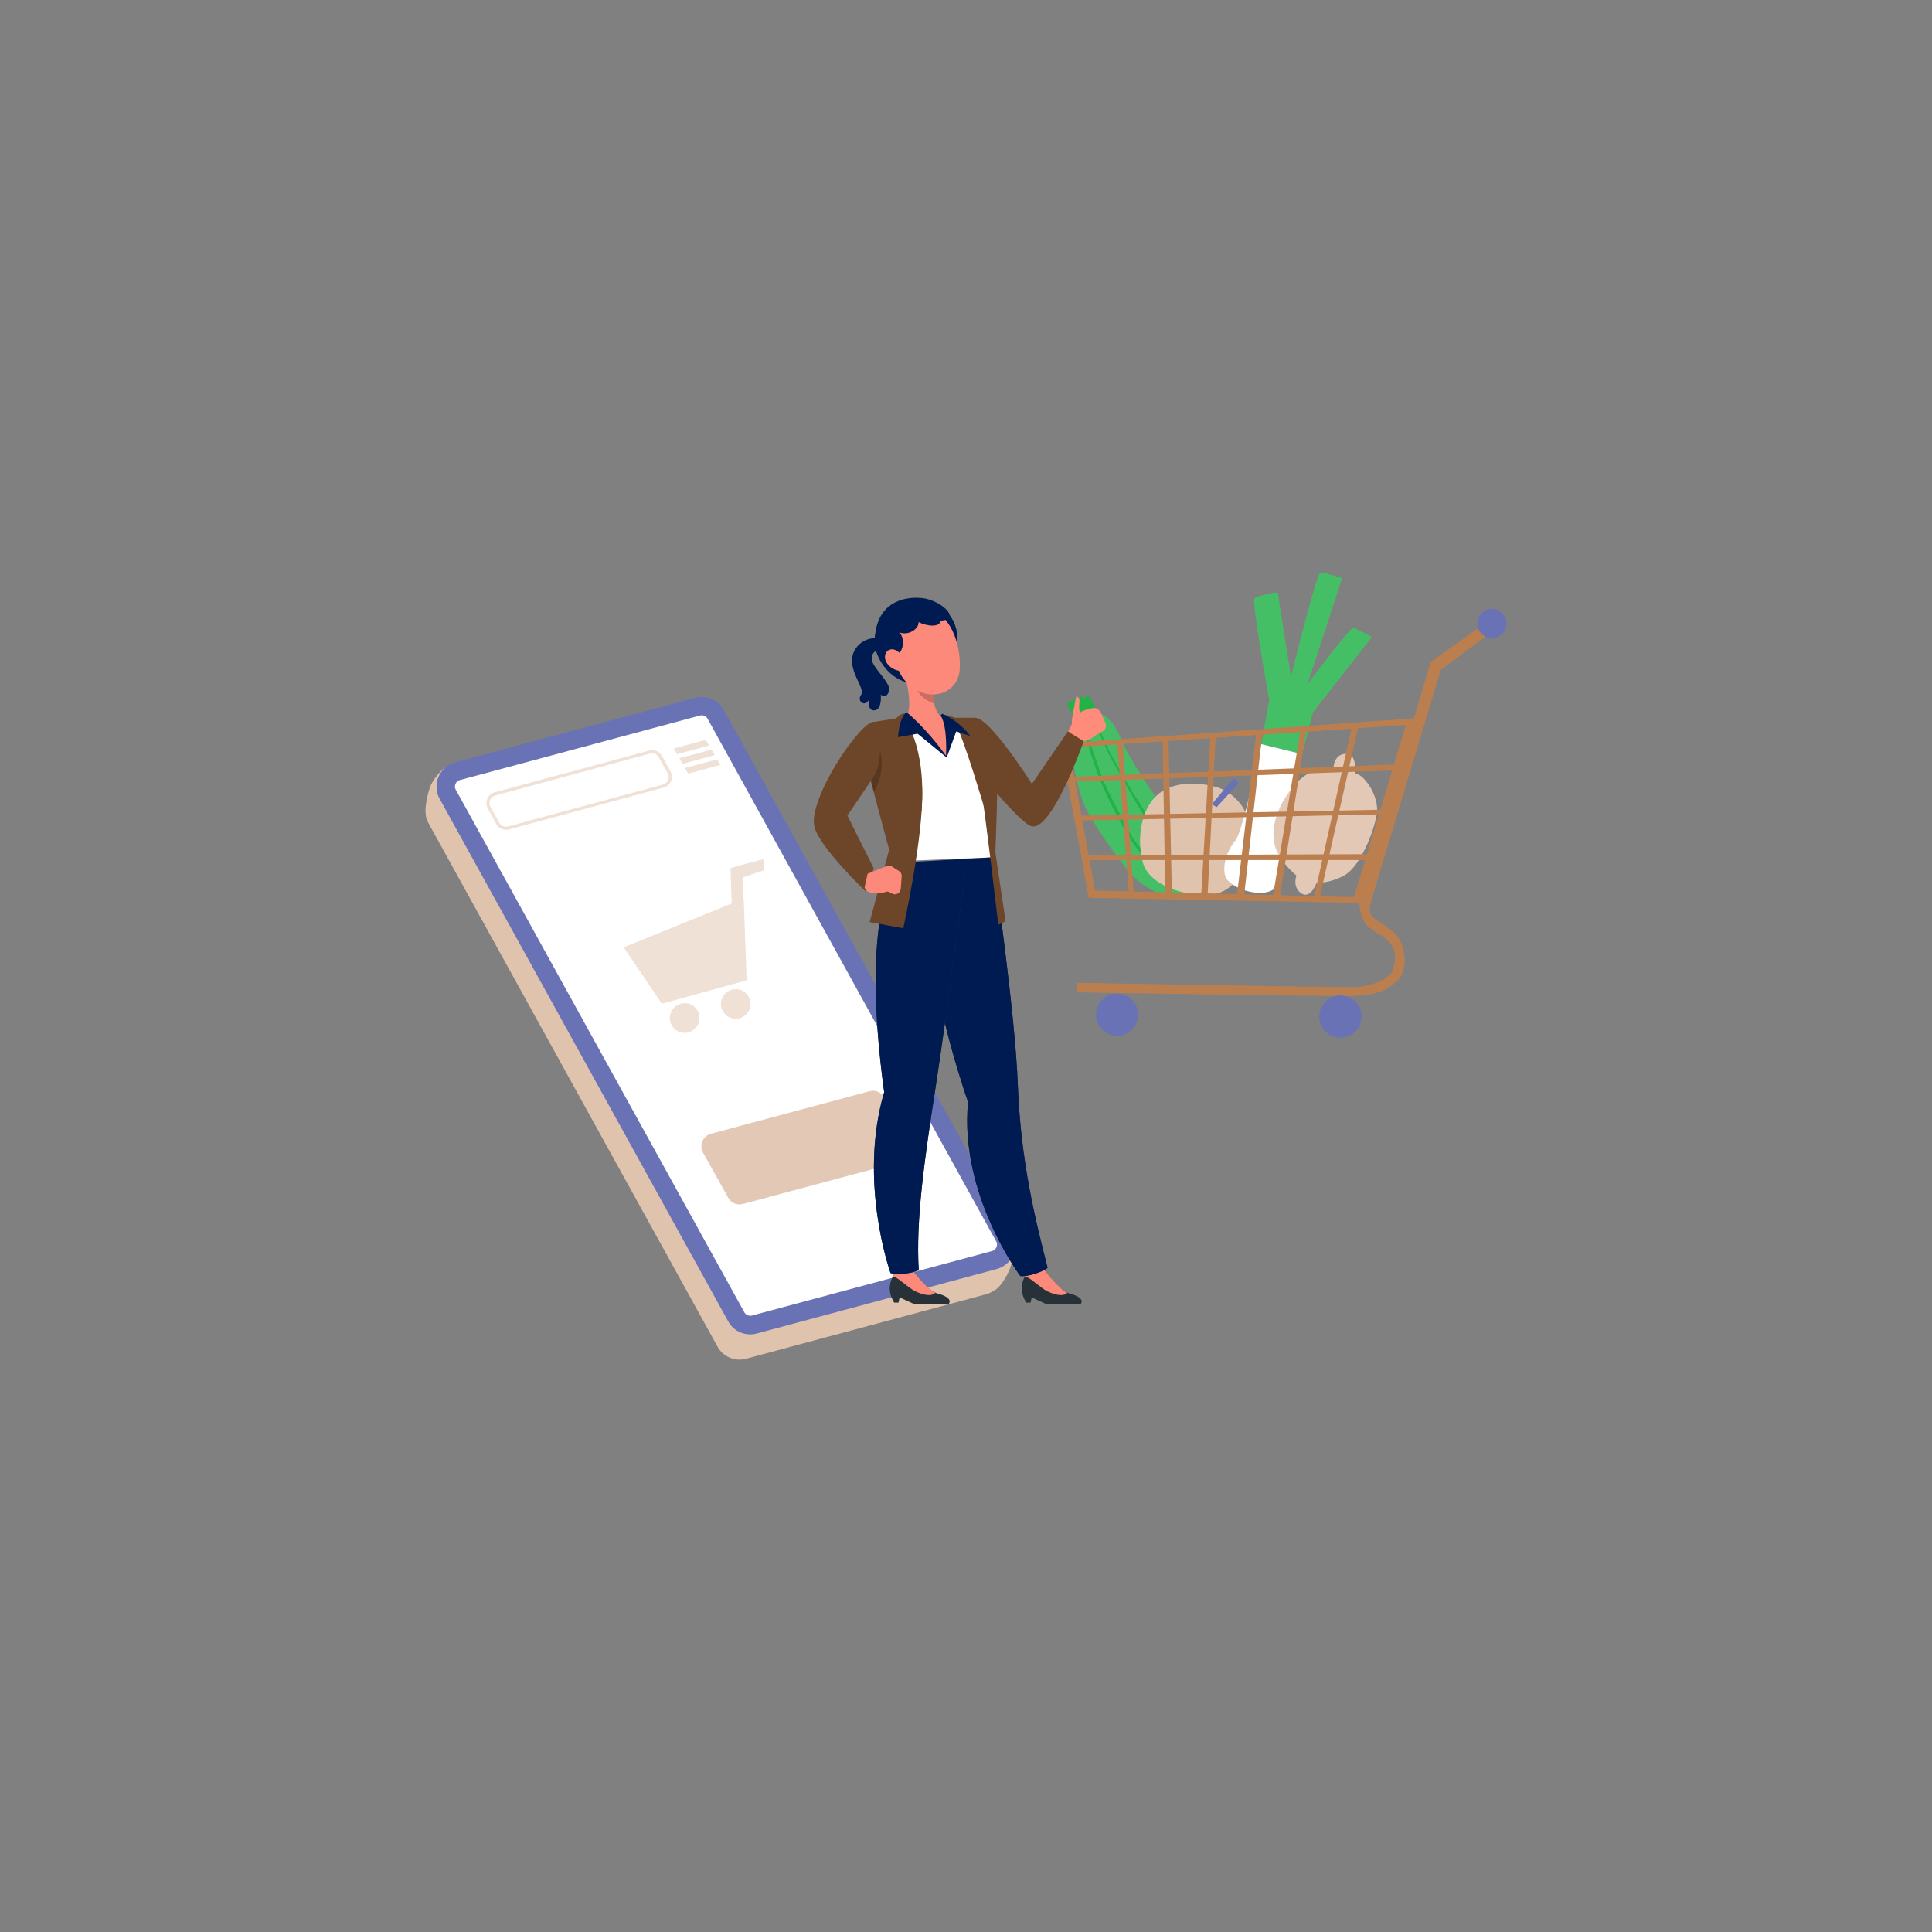 <?xml version="1.0" encoding="utf-8"?>
<svg xmlns="http://www.w3.org/2000/svg" id="Layer_1" style="enable-background:new 0 0 850 850" version="1.1" viewBox="0 0 850 850" x="0" y="0">
  <rect x="0" y="0" width="850" height="850" fill="#808080" stroke="none"/>
  <g>
    <g>
      <g>
        <g>
          <path d="M440.7,553.4C440.7,553.4,440.7,553.4,440.7,553.4l-127-230c-2.4-4.4-7.6-6.6-12.5-5.3l-105.7,28.4&#xD;&#xA;					c-0.2,0.1-0.4,0.1-0.6,0.2l0.8-9c0,0-3.3,2.7-5.5,6.5c-2.2,3.8-3,10.8-3,12.2c0,1.4,0.3,3.4,0.3,3.4l0.1-0.2&#xD;&#xA;					c0.2,1,0.6,2,1.1,2.9l127,230c2.4,4.4,7.6,6.6,12.5,5.3l105.7-28.4c1.5-0.4,2.7-1.1,3.8-1.9c0,0,0.1,0,0.1,0&#xD;&#xA;					c1.6-0.6,5.3-5.6,6.8-10.1c1.5-4.5,1.9-8.1,1.9-8.1L440.7,553.4z" style="fill:#e0c3ad"/>
        </g>
        <g>
          <path d="M445.4,542.3l-127-230c-2.4-4.4-7.6-6.6-12.5-5.3l-105.7,28.4c-6.9,1.9-10.2,9.7-6.8,16l127,230&#xD;&#xA;					c2.4,4.4,7.6,6.6,12.5,5.3l105.7-28.4C445.5,556.4,448.9,548.5,445.4,542.3z" style="fill:#6972b5"/>
        </g>
        <g>
          <path d="M438.3,546.2l-127-230c-0.5-0.9-1.4-1.4-2.4-1.5c-0.3,0-0.6,0-0.9,0.1l-105.7,28.4&#xD;&#xA;					c-1.2,0.3-1.7,1.2-1.9,1.7c-0.2,0.5-0.5,1.5,0.1,2.5l127,230c0.5,0.9,1.4,1.4,2.4,1.5c0.3,0,0.6,0,0.9-0.1l105.7-28.4&#xD;&#xA;					c1.2-0.3,1.7-1.2,1.9-1.7C438.6,548.2,438.9,547.3,438.3,546.2z" style="fill:#fff"/>
        </g>
        <g>
          <path d="M400.2,502.7L389,482.8c-1.3-2.3-3.9-3.4-6.5-2.7l-69.7,18.7c-3.6,1-5.3,5.1-3.5,8.3l11.1,19.9&#xD;&#xA;					c1.3,2.3,3.9,3.4,6.5,2.7l69.7-18.7C400.2,510.1,402,506,400.2,502.7z" style="fill:#e3c9b5"/>
        </g>
        <g>
          <g>
            <polygon points="326.8 380.4 321.4 381.9 321.9 397.5 274.4 416.8 291.2 441.6 328.5 431.3 327.2 395.4 327 395.5 326.9 386 336.3 382.8 335.8 378" style="fill:#efe1d6"/>
          </g>
          <g>
            <path d="M299.5,441.6c-3.5,1-5.5,4.5-4.6,8c1,3.5,4.5,5.5,8,4.6c3.5-1,5.5-4.5,4.6-8&#xD;&#xA;						C306.6,442.7,303,440.6,299.5,441.6z" style="fill:#efe1d6"/>
          </g>
          <g>
            <path d="M322,435.4c-3.5,1-5.5,4.5-4.6,8c1,3.5,4.5,5.5,8,4.6c3.5-1,5.5-4.5,4.6-8&#xD;&#xA;						C329.1,436.5,325.5,434.5,322,435.4z" style="fill:#efe1d6"/>
          </g>
        </g>
        <g>
          <g>
            <path d="M222.4,365.1c-1.6-0.1-3.2-1-4-2.5l-3.8-6.9c-0.7-1.3-0.8-2.9-0.2-4.3c0.6-1.4,1.8-2.4,3.2-2.8&#xD;&#xA;						l68.1-18.4c2.2-0.6,4.4,0.4,5.5,2.3l3.8,6.9c0.7,1.3,0.8,2.9,0.2,4.3c-0.6,1.4-1.8,2.4-3.2,2.8L224,364.9&#xD;&#xA;						C223.4,365.1,222.9,365.1,222.4,365.1z M287.2,331.4c-0.4,0-0.7,0-1.1,0.1L217.9,350c-1,0.3-1.9,1-2.3,2c-0.4,1-0.4,2.1,0.2,3&#xD;&#xA;						l3.8,6.9c0.8,1.4,2.4,2.1,3.9,1.7l68.1-18.4c1-0.3,1.9-1,2.3-2c0.4-1,0.4-2.1-0.2-3l-3.8-6.9&#xD;&#xA;						C289.4,332.1,288.3,331.5,287.2,331.4z" style="fill:#efe1d6"/>
          </g>
        </g>
        <g>
          <g>
            <polygon points="316.9 336.5 302.8 340.4 301.3 337.9 315.5 334.1" style="fill:#efe1d6"/>
          </g>
          <g>
            <polygon points="314.5 332.2 300.3 336.1 298.9 333.6 313 329.8" style="fill:#efe1d6"/>
          </g>
          <g>
            <polygon points="312 328 297.9 331.8 296.4 329.3 310.5 325.5" style="fill:#efe1d6"/>
          </g>
        </g>
        <g>
          <g>
            <g>
              <path d="M474.6,316.5c0,0-4,4.3-3.7,9.5c0.4,5.2,2.8,21.7,7.1,30.2c4.3,8.5,17.1,26.1,21.3,30.1&#xD;&#xA;							c4.3,4,13.5,9.5,19.3,8.1c5.7-1.5,11.5-5.8,13.4-10.4c1.9-4.6,0.2-9.1-2.8-12.9c-3-3.8-12.3-11-14.5-12.7&#xD;&#xA;							c-2.3-1.7-9.9-13-12.5-17.1c-2.6-4-7.9-12.9-9.3-16.7c-1.4-3.8-3.1-6.1-5.3-8.3c-2.3-2.2-4.9-2.7-4.9-2.7L474.6,316.5z" style="fill:#45bf65"/>
            </g>
            <g>
              <path d="M476.2,319.1c0,0,4.7,17.1,8.6,26.1c4,9,10.1,21.1,14.9,27.4c4.9,6.3,7.7,9.7,8.1,8.9&#xD;&#xA;							c0.4-0.8-6.9-9.2-8.9-12.1c-2-2.9-12.2-22.6-13.9-27.1C483.3,337.8,476.8,317.7,476.2,319.1z" style="fill:#21b348"/>
            </g>
            <g>
              <path d="M481.9,318.5c0,0,4.6,11,6.8,15c2.2,4,10.6,18.9,14.1,24.6c3.5,5.8,8.8,12.3,10.9,15c2.1,2.7,5.9,7,6,6&#xD;&#xA;							c0.1-1-6.5-8.2-9.6-12.3c-3-4.1-9.3-14.5-11.4-17.7c-2-3.3-10-17.3-10.6-18.5c-0.6-1.2-5.6-12.6-6.3-13.3&#xD;&#xA;							C481,316.5,481.9,318.5,481.9,318.5z" style="fill:#21b348"/>
            </g>
            <g>
              <path d="M473.6,317.3c0,0-3-5.1-3.7-6.5c-0.7-1.3,0.1-2,0.7-2.3c0.6-0.3,1.3,0.6,1.3,0.6s-0.1-1,0.4-1.6&#xD;&#xA;							c0.5-0.7,1.4-0.3,1.8-0.1c0.4,0.2,1,0.8,1,0.8s-0.3-1.4,0.5-1.8c0.8-0.4,1.9,1,1.9,1s0.1-1.9,1.3-1.1c1.2,0.8,2.9,4.7,3.3,5.5&#xD;&#xA;							c0.4,0.8,0.9,1.2,0.4,1.6c-0.5,0.4-3.3,2.4-5.4,3.2C474.9,317.5,473.6,317.3,473.6,317.3z" style="fill:#21b348"/>
            </g>
          </g>
          <g>
            <g>
              <path d="M535.9,346.5c0,0,12.6,3.8,13.9,18c1.3,14.2-5.2,26.5-14.7,28.7c-9.5,2.2-29.5-2.3-32.4-14.1&#xD;&#xA;							c-3-11.9-0.1-26.6,10-31.8C522.8,342.1,535.9,346.5,535.9,346.5z" style="fill:#e0c3ad"/>
            </g>
            <g>
              <polygon points="533.2 353.9 534.1 352.7 542.8 342.2 544.9 344.6 535.3 355.1" style="fill:#6972b5"/>
            </g>
          </g>
          <g>
            <g>
              <path d="M554.9,327.5l3.5-19.4c0,0-7.9-44-6.5-44.9c1.4-0.9,10.5-3.4,10.4-2.1c0,1.4,5.7,36.7,5.7,36.7&#xD;&#xA;							s11.2-46,13-45.9c1.8,0,9.5,2.4,9.5,2.4l-15.3,46.8c0,0,19-25.5,20.3-25c1.3,0.5,8.1,4.2,8.1,4.2l-25.9,33l-4.8,18.5&#xD;&#xA;							L554.9,327.5z" style="fill:#45bf65"/>
            </g>
            <g>
              <path d="M572.9,331.8c0,0-8.6,38.3-9.2,41.8c-0.6,3.5,3.3,11.9-2.6,17.1c-5.9,5.2-20.7-0.1-22.1-5.4&#xD;&#xA;							c-1.4-5.3,1.5-12.1,4.6-15.6c3.1-3.5,11.3-42.3,11.3-42.3L572.9,331.8z" style="fill:#fff"/>
            </g>
          </g>
          <g>
            <path d="M596,340.2c0,0,1.3-8.9-3.9-8.6c-5.3,0.3-5.4,6-5.4,6s-9.8-1.3-17.7,8.4c-7.9,9.7-10.1,19.5-8,26.4&#xD;&#xA;						c2.1,7,9.4,12.8,9.4,12.8s-2,5,2.1,7.8c4.1,2.9,6.8-4.7,6.8-4.7s5.3,0.6,12.2-3.2c6.9-3.9,12.8-18.7,14.2-26.7&#xD;&#xA;						C607.1,350.3,600,340.4,596,340.2z" style="fill:#e3c9b5"/>
          </g>
          <g>
            <g>
              <path d="M466.6,327.1l12.4,67.9l120.1,2.3l23.4-81.3L466.6,327.1z M595.7,394.7l-113.9-2.9l-11.5-62.9&#xD;&#xA;							l148.2-9.9L595.7,394.7z" style="fill:#bb7e4f"/>
            </g>
            <g>
              <polygon points="603 397.3 633.9 294.7 660 275.3 657.3 271.3 629.4 291.3 598 396.8" style="fill:#bb7e4f"/>
            </g>
            <g>
              <path d="M603,397.3c0,0-1.1,3.4,0.5,5.6c1.6,2.1,7,4.5,10.7,8.2c3.6,3.7,6.2,15.3,0.3,20.7&#xD;&#xA;							c-5.8,5.5-12.4,6.2-20.8,6.4c-8.4,0.2-119.7-1.6-119.7-1.6l-0.2-4.2c0,0,118.2,2.1,122.6,1.9c4.5-0.2,14.5-2.5,16.4-7.7&#xD;&#xA;							c1.4-3.8,1.7-9.2-2-12.6c-3.6-3.4-8.4-4.5-10.7-8.8c-2.3-4.2-2-8.4-2-8.4L603,397.3z" style="fill:#bb7e4f"/>
            </g>
            <g>
              <polygon points="597.7 319.3 580.7 394.5 578.1 394.8 594.8 319.6" style="fill:#bb7e4f"/>
            </g>
            <g>
              <polygon points="574.8 320.7 563.1 394.4 560 394.4 572.2 321.2" style="fill:#bb7e4f"/>
            </g>
            <g>
              <polygon points="555.4 322.4 547.4 393.7 544.2 393.9 552.7 322.6" style="fill:#bb7e4f"/>
            </g>
            <g>
              <polygon points="534.9 323.2 531.3 393.8 528.5 393.5 532.5 324" style="fill:#bb7e4f"/>
            </g>
            <g>
              <polygon points="514.1 325.7 515.6 393.7 512.7 393.7 511.5 325.6" style="fill:#bb7e4f"/>
            </g>
            <g>
              <polygon points="493.9 326.8 498.8 393 496.7 393 491.5 326.8" style="fill:#bb7e4f"/>
            </g>
            <g>
              <polygon points="614.6 336.3 471.7 341.8 472.2 343.9 614 338.9" style="fill:#bb7e4f"/>
            </g>
            <g>
              <polygon points="609.4 356.2 474.4 358.9 474.7 361 608.1 358.3" style="fill:#bb7e4f"/>
            </g>
            <g>
              <polygon points="602.7 375.8 477.4 376.3 477.6 378.4 601.6 378.4" style="fill:#bb7e4f"/>
            </g>
            <g>
              <circle cx="589.7" cy="447.3" r="9.3" style="fill:#6972b5" transform="rotate(-77.309 589.672 447.25)"/>
            </g>
            <g>
              <path d="M500.7,446.5c0,5.1-4.2,9.2-9.3,9.2c-5.1,0-9.2-4.2-9.2-9.3c0-5.1,4.2-9.2,9.3-9.2&#xD;&#xA;							C496.7,437.2,500.8,441.4,500.7,446.5z" style="fill:#6972b5"/>
            </g>
            <g>
              <path d="M662.8,274.4c0,3.5-2.9,6.4-6.5,6.3c-3.5,0-6.4-2.9-6.3-6.5c0-3.5,2.9-6.4,6.5-6.3&#xD;&#xA;							C660,268,662.8,270.9,662.8,274.4z" style="fill:#6972b5"/>
            </g>
          </g>
        </g>
      </g>
    </g>
    <g>
      <g>
        <g>
          <path d="M451.5,573.1l1.9,0l0.5-2.3l6.1,2.8h15.5c0,0,2.5-2.5-4.9-4.5c-0.3-0.1-0.7-0.2-1-0.4&#xD;&#xA;					c-3.9-1.8-9.6-8.1-9.6-8.1h-8.5c0,0-0.3,0.4-0.7,1.2C449.8,563.7,448.2,567.7,451.5,573.1z" style="fill:#263238"/>
        </g>
        <g>
          <path d="M450.8,561.9C450.8,561.9,450.8,561.9,450.8,561.9c1.1-1.2,6.2,4.3,10,6.2c3.4,1.7,7.1,2.4,8.8,0.7&#xD;&#xA;					c-3.9-1.8-10.1-9.9-10.1-9.9h-6.9C452.6,558.8,451.2,561.1,450.8,561.9z" style="fill:#fd897b"/>
        </g>
      </g>
      <g>
        <g>
          <path d="M437.1,380.1c0,0,9.5,64.9,10.7,97.2c1.3,33.9,7.7,59.2,13.1,80.5c-1.6,1.4-8.1,4-12,3.6&#xD;&#xA;					c0,0-26.9-35.7-23-76.5c-25.1-74.2-15.2-103.7-15.2-103.7L437.1,380.1z" style="fill:#263238"/>
        </g>
      </g>
      <g>
        <g>
          <path d="M437.1,380.1c0,0,9.5,64.9,10.7,97.2c1.3,33.9,7.7,59.2,13.1,80.5c-1.6,1.4-8.1,4-12,3.6&#xD;&#xA;					c0,0-26.9-35.7-23-76.5c-25.1-74.2-15.2-103.7-15.2-103.7L437.1,380.1z" style="fill:#001b51"/>
        </g>
      </g>
      <g>
        <path d="M419.2,461.4c-3.7-12.3-6.4-22.9-8.3-32.1c1.9-7.1,4.6-13.3,8.2-16.9C419,412.4,424.3,432.3,419.2,461.4z" style="fill:#001b51"/>
      </g>
      <g>
        <g>
          <path d="M393.4,573.1l1.9,0l0.5-2.3l6.1,2.8h15.5c0,0,2.5-2.5-4.9-4.5c-0.3-0.1-0.7-0.2-1-0.4&#xD;&#xA;					c-3.9-1.8-9.6-8.1-9.6-8.1h-8.5c0,0-0.3,0.4-0.7,1.2C391.8,563.7,390.1,567.7,393.4,573.1z" style="fill:#263238"/>
        </g>
        <g>
          <path d="M392.7,561.9C392.7,561.9,392.7,561.9,392.7,561.9c1.1-1.2,6.2,4.3,10,6.2c3.4,1.7,7.1,2.4,8.8,0.7&#xD;&#xA;					c-3.9-1.8-10.1-9.9-10.1-9.9h-6.9C394.5,558.8,393.1,561.1,392.7,561.9z" style="fill:#fd897b"/>
        </g>
      </g>
      <g>
        <g>
          <path d="M425.3,378.9c0,0-8.6,66.4-13.5,98.3c-5.2,33.5-8.9,59.7-7.6,81.6c-1.9,1.1-8.7,2.4-12.4,1.3&#xD;&#xA;					c0,0-14.4-40.2-2.8-79.6c-10.6-77.6,4.7-96.6,4.7-96.6L425.3,378.9z" style="fill:#263238"/>
        </g>
      </g>
      <g>
        <g>
          <path d="M425.3,378.9c0,0-8.6,66.4-13.5,98.3c-5.2,33.5-8.9,59.7-7.6,81.6c-1.9,1.1-8.7,2.4-12.4,1.3&#xD;&#xA;					c0,0-14.4-40.2-2.8-79.6c-10.6-77.6,4.7-96.6,4.7-96.6L425.3,378.9z" style="fill:#001b51"/>
        </g>
      </g>
      <g>
        <g>
          <path d="M480.4,311.6c1.5-0.5,3.3,0.5,4.1,2.3l1.7,3.9c0.7,1.6,0.3,3.2-0.8,3.8l-3.4,1.9c0,0-5.3,4.8-8.8,1.4&#xD;&#xA;					l-3.2-3.2c0,0,2.8-6.5,5.8-8.6C476.7,312.5,480.4,311.6,480.4,311.6z" style="fill:#ff8b7b"/>
        </g>
        <g>
          <path d="M475.1,313.2c-1.1-2.9,1.1-6.2-1.6-6.8c0,0-1.1,5.1-1.8,9.6s2,7,2,7S477.3,318.8,475.1,313.2z" style="fill:#ff8b7b"/>
        </g>
        <g>
          <path d="M476.8,326.1c0,0-14.3,40.7-23.3,37.3c-5-1.9-20.9-21.4-20.9-21.4l-3.6-26.2c6.4-0.3,25,29.1,25,29.1&#xD;&#xA;					l15.8-23.1L476.8,326.1z" style="fill:#6d4528"/>
        </g>
        <g style="opacity:.2">
          <path d="M410.6,372.2c-4.6-7.2-7.4-14.7-7.4-14.7l0-0.1l5.3-5.4C408.5,351.9,413.9,361.4,410.6,372.2z"/>
        </g>
      </g>
      <g style="opacity:.7">
        <path d="M422.4,337.1c-12.6-11.8-28.5-19.8-28.5-19.8c0.9-0.1,1.9-0.2,2.9-0.3c7.3-0.6,13.2-1,19.7-0.7&#xD;&#xA;				c1.6,0.1,3.3,0.2,4.9,0.4v0C425.5,326,422.4,337.1,422.4,337.1z" style="fill:#fff"/>
      </g>
      <g>
        <g>
          <path d="M394,378.9c-0.9-10.1-4.5-28.5-10.7-47.9c-2-6.3,1.4-13.4,1.4-13.4s8.4-0.2,9.3-0.3&#xD;&#xA;					c0.9-0.1,1.9-0.2,2.9-0.3c7.3-0.6,13.2-1,19.7-0.7c1.6,0.1,3.3,0.2,4.9,0.4c0.5,0.1,6.5,0.1,7,0.2c0,0,8.2,9.4,8.7,17&#xD;&#xA;					c0.3,4.3,0.9,7.5,0.7,17.6c0,6.9-0.5,16-1,25.7L394,378.9z" style="fill:#fff"/>
        </g>
        <g>
          <polygon points="394.3 379.6 436.8 377.2 436.8 381.3 394 383.5" style="fill:#001b51"/>
        </g>
        <g>
          <path d="M417.4,381.8l-0.2-2.4c0-0.4,0.3-0.8,0.7-0.9l4.6-0.4c0.5,0,0.9,0.3,0.9,0.8v2.5c0,0.4-0.3,0.8-0.8,0.8&#xD;&#xA;					l-4.5,0.2C417.8,382.6,417.5,382.3,417.4,381.8z" style="fill:#001b51"/>
        </g>
      </g>
      <g>
        <path d="M386.6,356.8c2.4,9.1,4.6,17,4.6,17l-8.6,31.9l14.8,2.7c0,0,9-40.5,8.3-61.1&#xD;&#xA;				c-0.6-20.6-10.4-31.4-10.4-31.4l-10.7,1.7c0,0-4.5,8.2-4.3,13.3c0,0.9,0.4,2.8,1,5.3c0.5,2.1,1.1,4.6,1.8,7.3&#xD;&#xA;				c0.4,1.6,0.8,3.2,1.3,4.9C385.1,351.2,385.9,354,386.6,356.8z" style="fill:#6d4528"/>
      </g>
      <g>
        <path d="M419.8,315.8c0,0,9.3,16.2,11.4,28.2c2.1,12,8,62.9,8,62.9l3.2-1.6l-4.5-30.4c0,0,1.6-35.2,0.4-42.5&#xD;&#xA;				c-1.3-7.2-9.3-16.6-9.3-16.6H419.8z" style="fill:#6d4528"/>
      </g>
      <g>
        <g>
          <path d="M415.2,315.1l0.6-0.6c0,0,9.1,1.1,17.4,11.5l-3.2,3.1l5.5,4.4l-2.6,21.4c0,0-8.4-28.5-12-35.3&#xD;&#xA;					C420.9,319.6,417.9,316.4,415.2,315.1z" style="fill:#6d4528"/>
        </g>
        <g>
          <path d="M397.4,315.8c0,0,10.4,11.4,8,41.4l-10.1-21.6l3.7-5.9l-8.6-8c0,0,4.5-8.5,7.7-7.7L397.4,315.8z" style="fill:#6d4528"/>
        </g>
      </g>
      <g>
        <g>
          <path d="M419,319.1l-2.4,14.2l-18.7-16.4c4-4.4,1.5-15.9-0.5-22.1l5.3,4l7.9,5.9c-0.2,1.3,0,3.1,0.4,4.9&#xD;&#xA;					c0.6,2.5,1.7,4.9,2.8,5.4L419,319.1z" style="fill:#fd897b"/>
        </g>
        <g style="opacity:.2">
          <path d="M411,309.5c-3.1-0.7-7.3-4-7.9-7.2c-0.3-1.4-0.4-2.7-0.3-3.6l7.9,5.9C410.4,306,410.6,307.8,411,309.5z"/>
        </g>
        <g>
          <path d="M398.8,313.3c0,0,8,6.2,17.4,19.2c0,0,0.8-13-2.4-17.7l0.7-0.8c0,0,6.9,2.6,12.4,9.8l-6.2-2l-4.2,11.5&#xD;&#xA;					l-12.8-10.5l-8.6,1.5C395.1,324.4,395.5,315.9,398.8,313.3z" style="fill:#001b51"/>
        </g>
      </g>
      <g style="opacity:.2">
        <path d="M381.4,336.2c0.5,2.1,1.1,4.6,1.8,7.3c0.4,1.6,0.8,3.2,1.3,4.9c5.6-9.9,2.6-18.2,2.6-18.2S384,333.3,381.4,336.2z"/>
      </g>
      <g>
        <path d="M384.7,317.6c-5.8-1.2-29.8,34.6-26.3,46.5c2.7,9.3,22.5,28.1,22.5,28.1l3.5-10.2l-11.6-23.2l10.4-15.3&#xD;&#xA;				c0,0,4.2-5.1,3.9-13.3C386.7,323.6,384.7,317.6,384.7,317.6z" style="fill:#6d4528"/>
      </g>
      <g>
        <path d="M390.2,381l-8.5,3.4l-1.3,6c1.3,4.6,10.2,1.8,10.2,1.8l2,1c1.6,0.8,3.5-0.3,3.7-2.1l0.4-5.6&#xD;&#xA;				c0.1-0.9-0.4-1.8-1.2-2.3l-3-1.9C391.8,380.8,390.9,380.7,390.2,381z" style="fill:#fd897b"/>
      </g>
      <g>
        <g>
          <path d="M414.5,267.5c4.6,2.9,10.6,12.5,3.4,24.8c-7.2,12.3-24.4,11.4-31.4-3.1&#xD;&#xA;					C379.4,274.7,395.9,255.8,414.5,267.5z" style="fill:#001b51"/>
        </g>
        <g>
          <path d="M392.4,283.4c2.1,9.9,2.8,14.1,8.6,18.7c8.7,6.9,20.3,2.9,21.2-7.2c0.8-9.1-2.8-23.7-13.1-26.8&#xD;&#xA;					C398.9,265.1,390.3,273.5,392.4,283.4z" style="fill:#fd897b"/>
        </g>
        <g>
          <path d="M406.3,263.2c7.3,1,17.1,9.1,7.5,9.9c-0.3,3-5.8,2.5-9.7,0.6c0.4,2.3-3.7,6.3-8.6,4.5&#xD;&#xA;					c2.7,1.8,2.3,9.4-1.3,9.5c-3.5,0.1-11.1,1.4-8.8-10.9C387.9,264.5,398.5,262.2,406.3,263.2z" style="fill:#001b51"/>
        </g>
        <g>
          <path d="M390.3,291.9c1.4,1.9,3.5,3,5.3,3.2c2.7,0.3,3.5-2.4,2.3-4.9c-1.1-2.3-3.8-5.2-6.3-4.4&#xD;&#xA;					C389.1,286.6,388.7,289.7,390.3,291.9z" style="fill:#fd897b"/>
        </g>
      </g>
      <g>
        <path d="M389.1,281.1c0,0-8.4-2.4-12.8,4.5c-5,7.9,4.7,17.1,2.6,20c-2.1,2.9,1.5,5.6,3.3,2.4c0,0-0.6,5,2.7,4.5&#xD;&#xA;				c3.3-0.5,2.6-6.9,2.6-6.9s2.3,2.2,3.6-1.4c1.3-3.7-7.4-10.3-7.6-14.3c-0.2-4.1,4.7-4.4,4.7-4.4L389.1,281.1z" style="fill:#001b51"/>
      </g>
    </g>
  </g>
</svg>